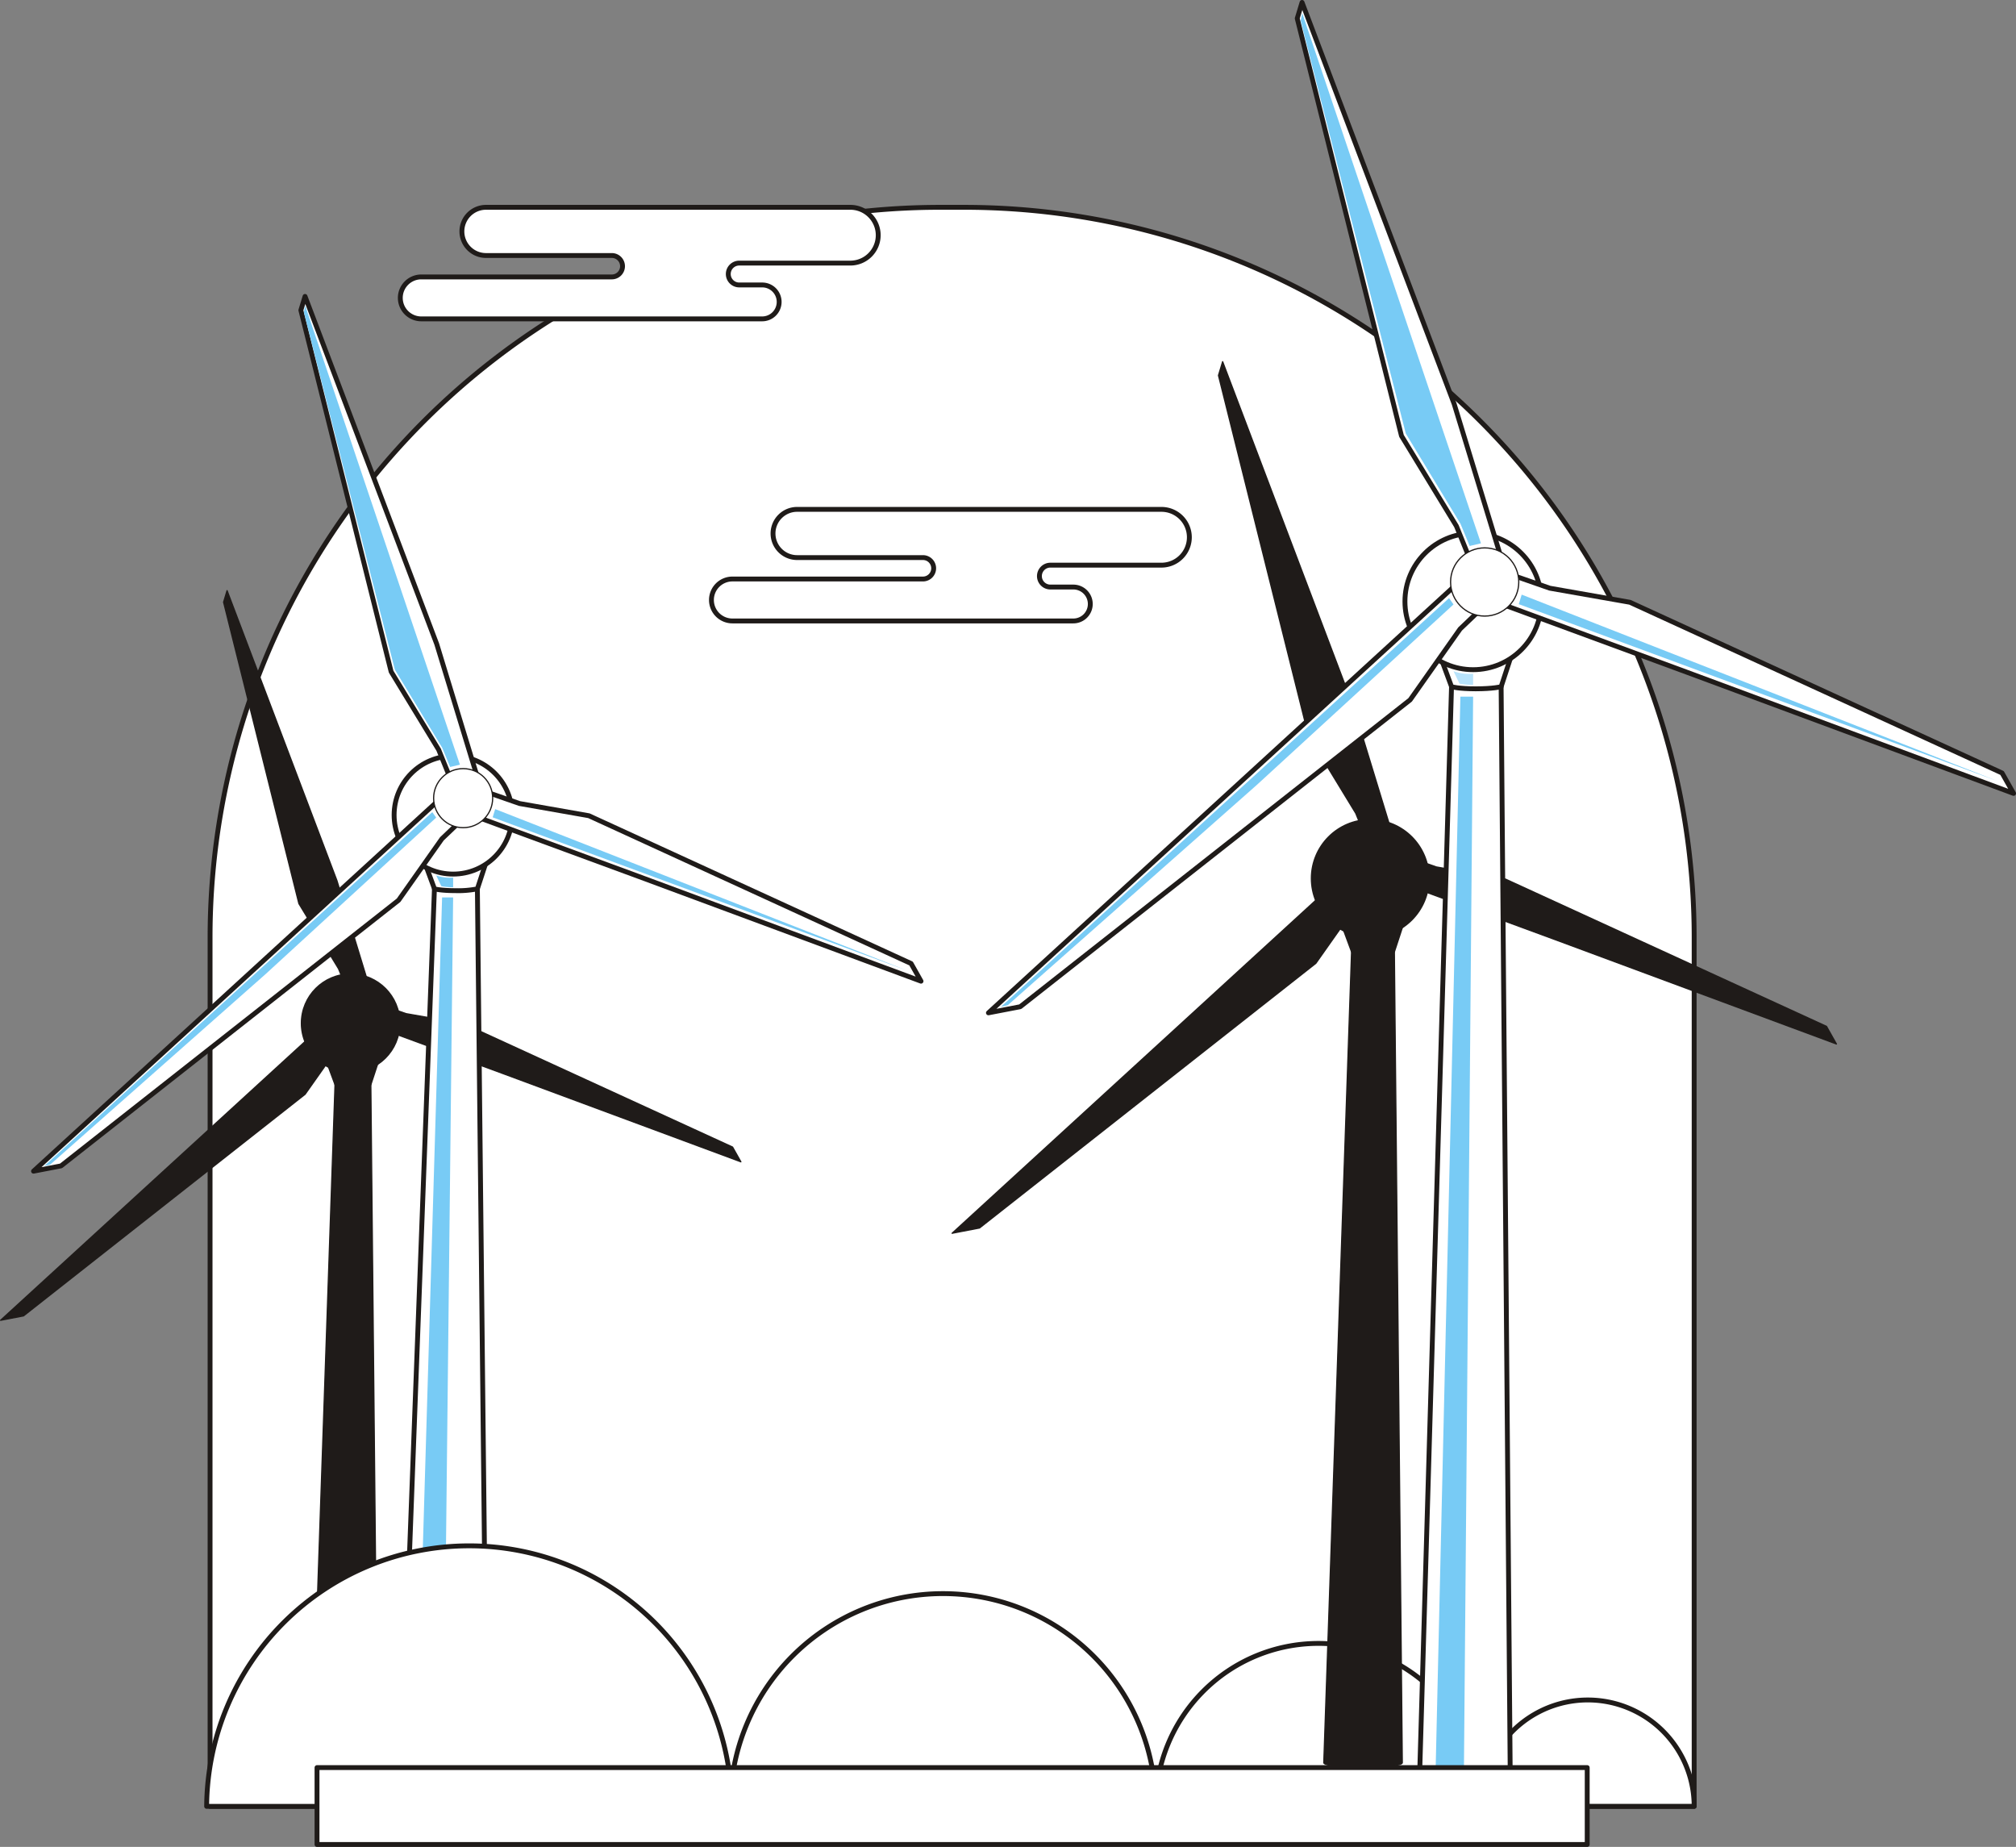 <?xml version="1.0" encoding="UTF-8"?>
<svg xmlns="http://www.w3.org/2000/svg" width="828.44" height="758.813" viewBox="0 0 828.44 758.813">
  <rect x="0" y="0" width="828.44" height="758.813" fill="#808080" stroke="none"/>
  <g id="Group_431" data-name="Group 431" transform="translate(-98.667 -171.506)">
    <path id="Rectangle_145" data-name="Rectangle 145" d="M300,0h9.862a300,300,0,0,1,300,300V656.969a0,0,0,0,1,0,0H0a0,0,0,0,1,0,0V300A300,300,0,0,1,300,0Z" transform="translate(184.99 256.683)" fill="#fff" stroke="#1f1b19" stroke-linejoin="round" stroke-width="2"></path>
    <g id="Group_433" data-name="Group 433" transform="translate(98.917 414.169)">
      <path id="Path_309" data-name="Path 309" d="M361.988,333.2h-14.7l-9.573,279.31c0,.919,6.047,1.664,13.505,1.664s13.507-.745,13.507-1.664Z" transform="translate(-209.853 -130.611)" fill="#1f1b19" stroke="#1f1b19" stroke-linejoin="round" stroke-width="0.5"></path>
      <path id="Path_310" data-name="Path 310" d="M359.552,336.605l2.735-8.337H341.761l3.088,8.337a28.046,28.046,0,0,0,7.176.617A33.471,33.471,0,0,0,359.552,336.605Z" transform="translate(-207.417 -133.577)" fill="#1f1b19" stroke="#1f1b19" stroke-linejoin="round" stroke-width="0.5"></path>
      <ellipse id="Ellipse_46" data-name="Ellipse 46" cx="2.128" cy="5.192" rx="2.128" ry="5.192" transform="matrix(0.776, -0.631, 0.631, 0.776, 138.205, 174.787)" fill="#1f1b19" stroke="#1f1b19" stroke-linejoin="round" stroke-width="0.5"></ellipse>
      <ellipse id="Ellipse_47" data-name="Ellipse 47" cx="4.58" cy="1.758" rx="4.58" ry="1.758" transform="matrix(0.355, -0.935, 0.935, 0.355, 154.97, 179.357)" fill="#1f1b19" stroke="#1f1b19" stroke-linejoin="round" stroke-width="0.5"></ellipse>
      <ellipse id="Ellipse_48" data-name="Ellipse 48" cx="4.789" cy="0.545" rx="4.789" ry="0.545" transform="translate(141.327 161.829)" fill="#1f1b19" stroke="#1f1b19" stroke-linejoin="round" stroke-width="0.5"></ellipse>
      <circle id="Ellipse_49" data-name="Ellipse 49" cx="20.232" cy="20.232" r="20.232" transform="translate(123.597 157.504)" fill="#1f1b19" stroke="#1f1b19" stroke-linejoin="round" stroke-width="0.5"></circle>
      <path id="Path_311" data-name="Path 311" d="M402.882,322.8l-5.043,4.813L383,348.645,267.3,439.682l-9.43,1.813L396.331,314.739Z" transform="translate(-257.873 -141.714)" fill="#1f1b19" stroke="#1f1b19" stroke-linejoin="round" stroke-width="0.5"></path>
      <path id="Path_312" data-name="Path 312" d="M365.625,370.19l-3.3-8.147L346.028,335.29,315.091,211.432l1.431-4.734,45.139,119.124L375.2,370.19Z" transform="translate(-223.458 -206.697)" fill="#1f1b19" stroke="#1f1b19" stroke-linejoin="round" stroke-width="0.5"></path>
      <path id="Path_313" data-name="Path 313" d="M353.575,321.606l3.193-8.588,10.129,3.523,23.781,4.184L501.1,371.369l3.413,6.055-96.775-35.891Z" transform="translate(-200.312 -142.749)" fill="#1f1b19" stroke="#1f1b19" stroke-linejoin="round" stroke-width="0.5"></path>
      <circle id="Ellipse_50" data-name="Ellipse 50" cx="10.118" cy="10.118" r="10.118" transform="translate(137.14 161.829)" fill="#1f1b19" stroke="#1f1b19" stroke-linejoin="round" stroke-width="0.5"></circle>
    </g>
    <g id="Group_428" data-name="Group 428" transform="translate(112.444 293.288)">
      <path id="Path_283" data-name="Path 283" d="M205.825,336.488H188.2L176.72,642.494c0,1.1,7.25,2,16.191,2s16.193-.894,16.193-2Z" transform="translate(-23.435 -93.611)" fill="#fff" stroke="#1f1b19" stroke-linejoin="round" stroke-width="2"></path>
      <path id="Path_284" data-name="Path 284" d="M201.554,342.214l3.28-10H180.227l3.7,10s2.413.741,8.6.741A40.059,40.059,0,0,0,201.554,342.214Z" transform="translate(-19.164 -98.809)" fill="#fff" stroke="#1f1b19" stroke-linejoin="round" stroke-width="2"></path>
      <ellipse id="Ellipse_36" data-name="Ellipse 36" cx="2.551" cy="6.225" rx="2.551" ry="6.225" transform="matrix(0.776, -0.631, 0.631, 0.776, 165.691, 209.548)" fill="#fff" stroke="#1f1b19" stroke-linejoin="round" stroke-width="0.5"></ellipse>
      <ellipse id="Ellipse_37" data-name="Ellipse 37" cx="5.491" cy="2.108" rx="5.491" ry="2.108" transform="matrix(0.355, -0.935, 0.935, 0.355, 185.79, 215.026)" fill="#fff" stroke="#1f1b19" stroke-linejoin="round" stroke-width="0.5"></ellipse>
      <ellipse id="Ellipse_38" data-name="Ellipse 38" cx="5.742" cy="0.653" rx="5.742" ry="0.653" transform="translate(169.434 194.013)" fill="#fff" stroke="#1f1b19" stroke-linejoin="round" stroke-width="0.5"></ellipse>
      <circle id="Ellipse_39" data-name="Ellipse 39" cx="24.256" cy="24.256" r="24.256" transform="translate(148.177 188.828)" fill="#fff" stroke="#1f1b19" stroke-linejoin="round" stroke-width="2"></circle>
      <path id="Path_285" data-name="Path 285" d="M281.448,330.165l-6.046,5.77-17.785,25.22L118.906,470.3,107.6,472.471,273.594,320.507Z" transform="translate(-107.6 -113.071)" fill="#fff" stroke="#1f1b19" stroke-linejoin="round" stroke-width="2"></path>
      <path id="Path_286" data-name="Path 286" d="M217.721,422.977l-3.96-9.767-19.535-32.074-37.09-148.491,1.716-5.676,54.117,142.815L229.2,422.977Z" transform="translate(-47.281 -226.969)" fill="#fff" stroke="#1f1b19" stroke-linejoin="round" stroke-width="2"></path>
      <path id="Path_287" data-name="Path 287" d="M190.454,329.312l3.828-10.3,12.143,4.224,28.51,5.016,132.388,60.716,4.092,7.26L255.394,353.2Z" transform="translate(-6.711 -114.885)" fill="#fff" stroke="#1f1b19" stroke-linejoin="round" stroke-width="2"></path>
      <circle id="Ellipse_40" data-name="Ellipse 40" cx="12.13" cy="12.13" r="12.13" transform="translate(164.414 194.013)" fill="#fff" stroke="#1f1b19" stroke-linejoin="round" stroke-width="0.5"></circle>
      <path id="Path_288" data-name="Path 288" d="M179.3,638.266a35.98,35.98,0,0,0,10.121,0l3.3-299.952h-4.533Z" transform="translate(-20.293 -91.387)" fill="#78cbf5"></path>
      <path id="Path_289" data-name="Path 289" d="M184.337,338.671l-2.127-4.44a16.218,16.218,0,0,0,6.972.9V339.1A25.588,25.588,0,0,1,184.337,338.671Z" transform="translate(-16.75 -96.359)" fill="#78cbf5"></path>
      <path id="Path_290" data-name="Path 290" d="M270.617,324.764l-70.107,64.308-88.484,78.244-2.42.577,159.42-145.382Z" transform="translate(-105.158 -110.63)" fill="#78cbf5"></path>
      <path id="Path_291" data-name="Path 291" d="M221.827,417.265,158.26,228.692l-.568,2.651,37.393,146.873,19.454,32.091,3.266,7.9Z" transform="translate(-46.605 -224.872)" fill="#78cbf5"></path>
      <path id="Path_292" data-name="Path 292" d="M192.678,325.34l1.036-3.388,169.3,66.329Z" transform="translate(-4.004 -111.311)" fill="#78cbf5"></path>
    </g>
    <g id="Group_429" data-name="Group 429" transform="translate(183.582 805.755)">
      <path id="Path_293" data-name="Path 293" d="M139.678,565.949a107.9,107.9,0,0,1,215.793,0Z" transform="translate(-139.678 -458.052)" fill="#fff" stroke="#1f1b19" stroke-linejoin="round" stroke-width="2"></path>
      <path id="Path_294" data-name="Path 294" d="M236.705,554.7a87.4,87.4,0,0,1,174.806,0Z" transform="translate(-21.53 -446.799)" fill="#fff" stroke="#1f1b19" stroke-linejoin="round" stroke-width="2"></path>
      <path id="Path_295" data-name="Path 295" d="M315.529,543.462a66.943,66.943,0,0,1,133.886,0Z" transform="translate(74.452 -435.565)" fill="#fff" stroke="#1f1b19" stroke-linejoin="round" stroke-width="2"></path>
      <path id="Path_296" data-name="Path 296" d="M375.9,530.7a43.7,43.7,0,0,1,87.4,0Z" transform="translate(147.966 -422.804)" fill="#fff" stroke="#1f1b19" stroke-linejoin="round" stroke-width="2"></path>
    </g>
    <g id="Group_432" data-name="Group 432" transform="translate(489.921 320.097)">
      <path id="Path_309-2" data-name="Path 309" d="M366.71,333.2H349.147L337.711,666.846c0,1.1,7.224,1.988,16.132,1.988s16.134-.89,16.134-1.988Z" transform="translate(-184.98 -91.2)" fill="#1f1b19" stroke="#1f1b19" stroke-linejoin="round" stroke-width="0.5"></path>
      <path id="Path_310-2" data-name="Path 310" d="M363.013,338.227l3.267-9.959H341.761l3.688,9.959s2.4.737,8.572.737A39.987,39.987,0,0,0,363.013,338.227Z" transform="translate(-181.282 -95.702)" fill="#1f1b19" stroke="#1f1b19" stroke-linejoin="round" stroke-width="0.5"></path>
      <ellipse id="Ellipse_46-2" data-name="Ellipse 46" cx="2.542" cy="6.202" rx="2.542" ry="6.202" transform="matrix(0.776, -0.631, 0.631, 0.776, 165.092, 208.79)" fill="#1f1b19" stroke="#1f1b19" stroke-linejoin="round" stroke-width="0.5"></ellipse>
      <ellipse id="Ellipse_47-2" data-name="Ellipse 47" cx="5.471" cy="2.1" rx="5.471" ry="2.1" transform="matrix(0.355, -0.935, 0.935, 0.355, 185.118, 214.249)" fill="#1f1b19" stroke="#1f1b19" stroke-linejoin="round" stroke-width="0.5"></ellipse>
      <ellipse id="Ellipse_48-2" data-name="Ellipse 48" cx="5.721" cy="0.651" rx="5.721" ry="0.651" transform="translate(168.821 193.311)" fill="#1f1b19" stroke="#1f1b19" stroke-linejoin="round" stroke-width="0.5"></ellipse>
      <circle id="Ellipse_49-2" data-name="Ellipse 49" cx="24.168" cy="24.168" r="24.168" transform="translate(147.641 188.145)" fill="#1f1b19" stroke="#1f1b19" stroke-linejoin="round" stroke-width="0.5"></circle>
      <path id="Path_311-2" data-name="Path 311" d="M431.092,324.363l-6.024,5.749-17.721,25.129L269.138,463.988l-11.265,2.166L423.266,314.739Z" transform="translate(-257.873 -108.054)" fill="#1f1b19" stroke="#1f1b19" stroke-linejoin="round" stroke-width="0.5"></path>
      <path id="Path_312-2" data-name="Path 312" d="M375.456,402l-3.945-9.732-19.464-31.958L315.091,212.353l1.71-5.655L370.721,349,386.9,402Z" transform="translate(-205.632 -206.697)" fill="#1f1b19" stroke="#1f1b19" stroke-linejoin="round" stroke-width="0.5"></path>
      <path id="Path_313-2" data-name="Path 313" d="M353.575,323.276l3.814-10.258,12.1,4.208,28.407,5,131.909,60.5,4.077,7.233L418.28,347.08Z" transform="translate(-170.496 -109.625)" fill="#1f1b19" stroke="#1f1b19" stroke-linejoin="round" stroke-width="0.5"></path>
      <circle id="Ellipse_50-2" data-name="Ellipse 50" cx="12.086" cy="12.086" r="12.086" transform="translate(163.819 193.311)" fill="#1f1b19" stroke="#1f1b19" stroke-linejoin="round" stroke-width="0.5"></circle>
    </g>
    <g id="Group_430" data-name="Group 430" transform="translate(504.85 172.506)">
      <path id="Path_297" data-name="Path 297" d="M398,299.007H377.64L364.383,751.238c0,1.273,8.374,2.3,18.7,2.3s18.7-1.031,18.7-2.3Z" transform="translate(-187.328 -18.468)" fill="#fff" stroke="#1f1b19" stroke-linejoin="round" stroke-width="2"></path>
      <path id="Path_298" data-name="Path 298" d="M393.069,305.621l3.788-11.545H368.433l4.276,11.545s2.788.854,9.935.854S393.069,305.621,393.069,305.621Z" transform="translate(-182.396 -24.473)" fill="#fff" stroke="#1f1b19" stroke-linejoin="round" stroke-width="2"></path>
      <ellipse id="Ellipse_41" data-name="Ellipse 41" cx="2.946" cy="7.19" rx="2.946" ry="7.19" transform="matrix(0.776, -0.631, 0.631, 0.776, 191.384, 242.041)" fill="#fff" stroke="#1f1b19" stroke-linejoin="round" stroke-width="0.5"></ellipse>
      <ellipse id="Ellipse_42" data-name="Ellipse 42" cx="6.342" cy="2.434" rx="6.342" ry="2.434" transform="matrix(0.355, -0.935, 0.935, 0.355, 214.6, 248.369)" fill="#fff" stroke="#1f1b19" stroke-linejoin="round" stroke-width="0.5"></ellipse>
      <ellipse id="Ellipse_43" data-name="Ellipse 43" cx="6.632" cy="0.755" rx="6.632" ry="0.755" transform="translate(195.707 224.098)" fill="#fff" stroke="#1f1b19" stroke-linejoin="round" stroke-width="0.5"></ellipse>
      <circle id="Ellipse_44" data-name="Ellipse 44" cx="28.017" cy="28.017" r="28.017" transform="translate(171.154 218.109)" fill="#fff" stroke="#1f1b19" stroke-linejoin="round" stroke-width="2"></circle>
      <path id="Path_299" data-name="Path 299" d="M485.35,291.7l-6.984,6.664L457.823,327.5,297.6,453.565l-13.059,2.511L476.278,280.547Z" transform="translate(-284.545 -40.946)" fill="#fff" stroke="#1f1b19" stroke-linejoin="round" stroke-width="2"></path>
      <path id="Path_300" data-name="Path 300" d="M411.741,398.908l-4.574-11.282L384.6,350.578,341.763,179.062l1.982-6.556,62.508,164.961,18.753,61.441Z" transform="translate(-214.872 -172.506)" fill="#fff" stroke="#1f1b19" stroke-linejoin="round" stroke-width="2"></path>
      <path id="Path_301" data-name="Path 301" d="M380.247,290.718l4.421-11.892,14.026,4.879,32.931,5.793L584.542,359.63l4.726,8.385-134.012-49.7Z" transform="translate(-168.011 -43.042)" fill="#fff" stroke="#1f1b19" stroke-linejoin="round" stroke-width="2"></path>
      <circle id="Ellipse_45" data-name="Ellipse 45" cx="14.011" cy="14.011" r="14.011" transform="translate(189.909 224.098)" fill="#fff" stroke="#1f1b19" stroke-linejoin="round" stroke-width="0.5"></circle>
      <path id="Path_302" data-name="Path 302" d="M367.362,746.353a41.539,41.539,0,0,0,11.694,0l3.814-445.237h-5.234Z" transform="translate(-183.7 -15.9)" fill="#78cbf5"></path>
      <path id="Path_303" data-name="Path 303" d="M373.182,301.526l-2.459-5.125a18.8,18.8,0,0,0,8.055,1.045v4.575A29.556,29.556,0,0,1,373.182,301.526Z" transform="translate(-179.608 -21.641)" fill="#b8e3fb"></path>
      <path id="Path_304" data-name="Path 304" d="M472.84,285.465l-80.978,74.28L289.657,450.122l-2.8.666L471,282.863Z" transform="translate(-281.724 -38.127)" fill="#78cbf5"></path>
      <path id="Path_305" data-name="Path 305" d="M416.485,392.31,343.06,174.5l-.656,3.062,43.191,169.648,22.47,37.068,3.772,9.13Z" transform="translate(-214.091 -170.083)" fill="#78cbf5"></path>
      <path id="Path_306" data-name="Path 306" d="M382.815,286.13l1.2-3.913,195.555,76.615Z" transform="translate(-164.884 -38.913)" fill="#78cbf5"></path>
    </g>
    <rect id="Rectangle_146" data-name="Rectangle 146" width="521.964" height="31.588" transform="translate(228.939 897.731)" fill="#fff" stroke="#1f1b19" stroke-linejoin="round" stroke-width="2"></rect>
    <path id="Path_307" data-name="Path 307" d="M212.11,260.489h0a9.9,9.9,0,0,0,9.9,9.9h51.707a4.4,4.4,0,0,1,4.4,4.4h0a4.4,4.4,0,0,1-4.4,4.4h-78.3a8.616,8.616,0,0,0-8.616,8.616h0a8.617,8.617,0,0,0,8.616,8.618H335.515a6.967,6.967,0,0,0,6.966-6.968h0a6.966,6.966,0,0,0-6.966-6.966H326.07A4.493,4.493,0,0,1,321.577,278h0a4.493,4.493,0,0,1,4.493-4.493h45.658a11.46,11.46,0,0,0,11.461-11.459h0a11.46,11.46,0,0,0-11.461-11.459H222.012A9.9,9.9,0,0,0,212.11,260.489Z" transform="translate(76.366 6.094)" fill="#fff" stroke="#1f1b19" stroke-linejoin="round" stroke-width="2"></path>
    <path id="Path_308" data-name="Path 308" d="M294.791,390.826h0a9.9,9.9,0,0,0,9.9,9.9H356.4a4.4,4.4,0,0,1,4.4,4.4h0a4.4,4.4,0,0,1-4.4,4.4H278.1a8.617,8.617,0,0,0-8.616,8.618h0a8.615,8.615,0,0,0,8.616,8.616H418.2a6.965,6.965,0,0,0,6.966-6.966h0a6.965,6.965,0,0,0-6.966-6.966h-9.445a4.494,4.494,0,0,1-4.493-4.493h0a4.5,4.5,0,0,1,4.493-4.5h45.658a11.46,11.46,0,0,0,11.461-11.459h0a11.46,11.46,0,0,0-11.461-11.459H304.693A9.9,9.9,0,0,0,294.791,390.826Z" transform="translate(121.538 -0.133)" fill="#fff" stroke="#1f1b19" stroke-linejoin="round" stroke-width="2"></path>
  </g>
</svg>
